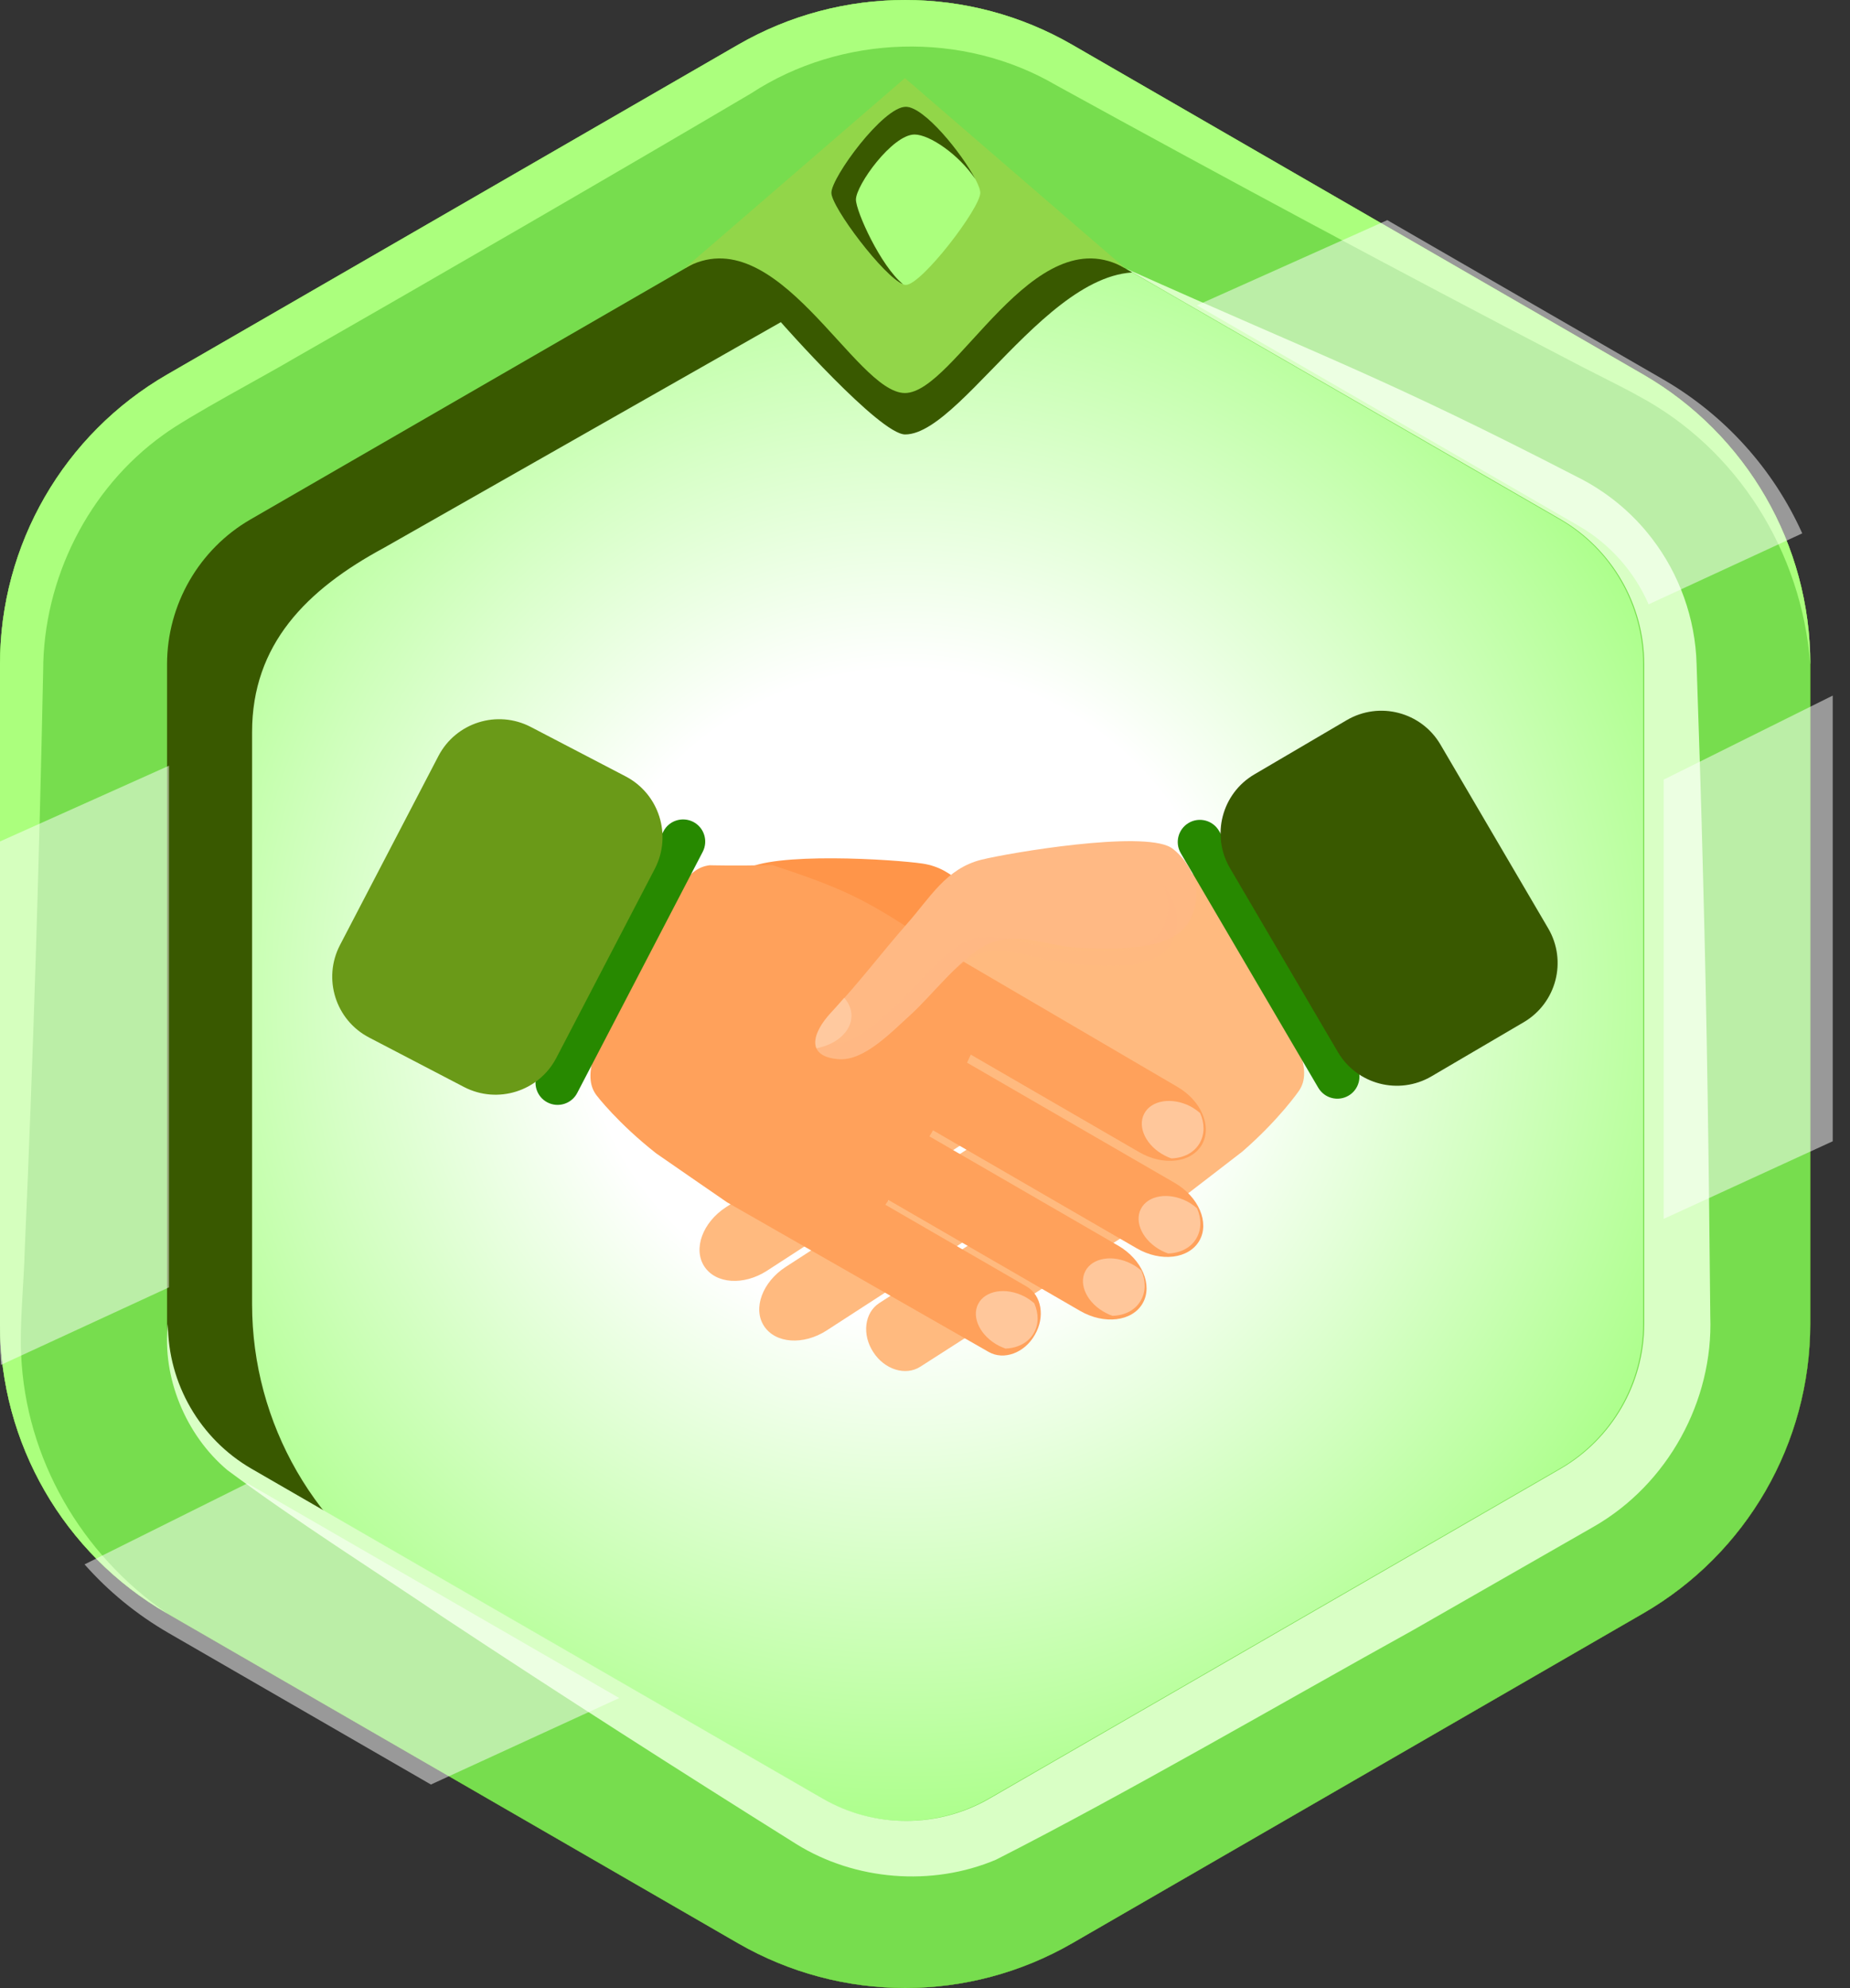 <svg width="27" height="29" viewBox="0 0 27 29" fill="none" xmlns="http://www.w3.org/2000/svg">
<rect x="0" y="0" width="27" height="29" fill="#333333" stroke="none"/>
<path d="M26.42 19.31V9.688C26.42 7.946 25.49 6.336 23.981 5.464L15.649 0.654C14.14 -0.218 12.28 -0.218 10.771 0.654L2.439 5.464C0.93 6.336 0 7.946 0 9.688V19.31C0 21.053 0.93 22.663 2.439 23.534L10.771 28.345C12.28 29.216 14.14 29.216 15.649 28.345L23.981 23.534C25.49 22.663 26.42 21.053 26.42 19.31Z" fill="url(#paint0_radial_4921_106192)"/>
<path d="M23.982 5.463L15.649 0.654C14.14 -0.218 12.281 -0.218 10.772 0.654L2.439 5.463C0.93 6.335 0 7.945 0 9.687V19.31C0 21.053 0.93 22.663 2.439 23.534L10.772 28.344C12.281 29.215 14.14 29.215 15.649 28.344L23.982 23.534C25.491 22.663 26.421 21.053 26.421 19.31V9.687C26.421 7.945 25.491 6.335 23.982 5.463ZM25.756 19.023C25.756 20.766 24.828 22.376 23.318 23.247L17.156 26.805C15.648 27.676 13.788 27.676 12.279 26.805L6.118 23.247C4.609 22.376 3.679 20.766 3.679 19.023V10.679C3.679 9.404 4.467 8.603 5.607 7.989L11.396 4.699C11.396 4.699 12.837 6.337 13.21 6.337C14.113 6.337 15.648 3.256 17.156 4.127L23.318 7.686C24.828 8.556 25.756 10.167 25.756 11.909V19.024V19.023Z" fill="#395900"/>
<path d="M13.21 2.438C13.638 2.438 14.059 2.551 14.43 2.765L22.762 7.576C23.515 8.01 23.982 8.82 23.982 9.689V19.31C23.982 20.18 23.515 20.989 22.762 21.423L14.43 26.234C14.059 26.448 13.637 26.561 13.21 26.561C12.783 26.561 12.36 26.448 11.99 26.234L3.657 21.423C2.905 20.989 2.438 20.18 2.438 19.31V9.689C2.438 8.82 2.905 8.01 3.657 7.576L11.99 2.765C12.36 2.551 12.783 2.438 13.21 2.438ZM13.21 0C12.368 0 11.526 0.218 10.771 0.653L2.439 5.464C0.93 6.336 0 7.945 0 9.688V19.31C0 21.053 0.93 22.663 2.439 23.534L10.771 28.345C11.526 28.78 12.368 28.998 13.21 28.998C14.052 28.998 14.894 28.78 15.649 28.345L23.981 23.534C25.49 22.663 26.42 21.053 26.42 19.31V9.688C26.42 7.945 25.49 6.336 23.981 5.464L15.649 0.653C14.894 0.218 14.052 0 13.21 0Z" fill="#77DD4E"/>
<path d="M23.263 22.267L20.621 23.779C18.752 24.813 16.422 26.169 14.537 27.126C13.601 27.523 12.476 27.43 11.621 26.898C9.9 25.82 8.188 24.726 6.492 23.605C5.433 22.889 4.349 22.208 3.32 21.445C2.707 20.931 2.363 20.085 2.451 19.311C2.451 20.18 2.919 20.989 3.671 21.424L12.004 26.234C12.375 26.449 12.796 26.561 13.224 26.561C13.652 26.561 14.073 26.449 14.444 26.234L22.777 21.424C23.529 20.989 23.997 20.18 23.997 19.311V9.688C23.997 8.819 23.528 8.01 22.777 7.575L16.43 3.916C19.337 5.219 20.183 5.495 23.009 6.952C23.438 7.164 23.816 7.471 24.108 7.853C24.507 8.37 24.744 9.02 24.761 9.688C24.796 10.703 24.829 11.719 24.854 12.732C24.913 14.888 24.941 17.045 24.961 19.201C25.006 20.437 24.339 21.65 23.263 22.267L23.263 22.267Z" fill="#D9FFC5"/>
<path d="M13.207 1.139L9.992 3.914C11.333 3.14 12.473 5.733 13.207 5.733C13.941 5.733 15.082 3.14 16.423 3.914L13.207 1.139Z" fill="#92D649"/>
<path d="M26.42 9.688C26.292 8.038 25.351 6.543 23.911 5.775C23.723 5.666 23.097 5.359 22.889 5.246C20.399 3.952 17.879 2.598 15.417 1.245C14.051 0.444 12.279 0.502 10.962 1.362C9.058 2.486 6.226 4.125 4.298 5.225C3.89 5.469 2.748 6.071 2.376 6.348C1.289 7.129 0.631 8.445 0.63 9.783C0.572 12.592 0.484 15.45 0.36 18.255C0.351 18.662 0.283 19.358 0.309 19.766C0.376 21.269 1.177 22.665 2.439 23.534C0.93 22.663 0 21.053 0 19.31V9.687C0 7.945 0.93 6.335 2.439 5.463L10.772 0.653C11.526 0.217 12.368 0 13.21 0C14.053 0 14.895 0.217 15.649 0.653L23.982 5.463C25.491 6.335 26.421 7.945 26.421 9.687L26.42 9.688Z" fill="#ABFF7D"/>
<path d="M13.22 1.557C12.888 1.557 12.133 2.588 12.133 2.812C12.133 3.036 12.989 4.156 13.22 4.156C13.45 4.156 14.307 3.036 14.307 2.812C14.307 2.588 13.552 1.557 13.22 1.557Z" fill="#ABFF7D"/>
<path d="M14.234 2.611C13.995 2.256 13.568 1.962 13.347 1.962C13.024 1.962 12.492 2.7 12.492 2.911C12.492 3.083 12.852 3.879 13.179 4.146C12.902 4.04 12.133 3.024 12.133 2.812C12.133 2.588 12.887 1.557 13.22 1.557C13.49 1.557 14.037 2.235 14.234 2.611H14.234Z" fill="#395900"/>
<g opacity="0.5">
<path d="M26.303 7.78L24.061 8.815C23.854 8.341 23.499 7.935 23.038 7.669L17.469 4.454L20.247 3.211L24.271 5.533C25.182 6.06 25.885 6.851 26.303 7.78H26.303Z" fill="white"/>
<path d="M2.466 11.168V18.778L0.014 19.909C0.005 19.788 0 19.666 0 19.544V12.274L2.466 11.169V11.168Z" fill="white"/>
<path d="M26.748 10.146V16.647L24.281 17.779V11.372L26.748 10.146Z" fill="white"/>
<path d="M9.037 24.769L6.289 26.03L2.46 23.82C1.993 23.55 1.581 23.211 1.234 22.819L3.614 21.635C3.64 21.653 3.666 21.669 3.693 21.684L9.036 24.768L9.037 24.769Z" fill="white"/>
</g>
<path d="M13.467 12.597C13.951 12.671 14.17 13.054 14.484 13.385C14.836 13.757 15.146 14.15 15.518 14.513C15.809 14.798 15.866 15.115 15.415 15.193C15.067 15.253 14.693 14.886 14.439 14.678C14.132 14.427 13.766 13.958 13.385 13.799C13.006 13.64 12.516 13.909 12.147 13.97C11.604 14.057 10.793 14.163 10.578 13.741C10.307 13.212 10.755 12.764 10.854 12.696C11.259 12.418 13.068 12.537 13.467 12.597Z" fill="#FF9549"/>
<path opacity="0.54" d="M15.521 14.518C15.46 14.458 15.408 14.395 15.35 14.334C15.331 14.354 15.306 14.369 15.293 14.394C15.188 14.593 15.327 14.866 15.604 15.005C15.636 15.021 15.668 15.034 15.701 15.045C15.704 15.045 15.706 15.044 15.71 15.044C15.799 14.905 15.713 14.706 15.521 14.518Z" fill="#FFE7D2"/>
<path d="M13.917 13.965L10.488 16.211C10.147 16.432 10.005 16.817 10.171 17.073C10.336 17.329 10.746 17.358 11.088 17.137L13.473 15.59C13.491 15.629 13.513 15.669 13.533 15.706L10.595 17.609C10.255 17.83 10.113 18.215 10.278 18.471C10.444 18.728 10.854 18.756 11.195 18.535L14.08 16.666C14.086 16.676 14.09 16.683 14.096 16.693C14.11 16.713 14.123 16.73 14.136 16.751L11.467 18.48C11.127 18.7 10.984 19.086 11.15 19.341C11.316 19.598 11.726 19.626 12.066 19.406L14.777 17.651C14.794 17.672 14.812 17.695 14.828 17.716L12.83 19.009C12.617 19.149 12.578 19.466 12.744 19.721C12.909 19.979 13.217 20.073 13.431 19.936L17.132 17.565C17.146 17.558 18.12 16.807 18.131 16.798C18.668 16.332 18.955 15.915 18.955 15.915C19.167 15.613 18.951 15.145 18.282 14.039C17.657 13.008 17.482 12.665 17.14 12.641C17.14 12.641 16.789 12.669 16.225 12.685C15.049 13.136 14.833 13.309 13.917 13.965Z" fill="#FFBA7F"/>
<path d="M17.349 12.003C17.502 11.913 17.7 11.965 17.79 12.118L19.796 15.541C19.886 15.694 19.835 15.892 19.681 15.982C19.527 16.072 19.33 16.02 19.24 15.867L17.233 12.445C17.143 12.291 17.195 12.093 17.349 12.003Z" fill="#278900"/>
<path d="M19.654 10.505L18.308 11.295C17.831 11.574 17.672 12.187 17.951 12.663L19.524 15.343C19.803 15.82 20.416 15.979 20.892 15.7L22.239 14.91C22.715 14.63 22.875 14.018 22.595 13.541L21.023 10.861C20.744 10.385 20.131 10.225 19.654 10.505Z" fill="#395900"/>
<path d="M13.643 13.782L17.181 15.852C17.533 16.055 17.693 16.433 17.541 16.697C17.388 16.962 16.98 17.011 16.628 16.807L14.168 15.383C14.151 15.422 14.132 15.463 14.114 15.501L17.144 17.254C17.495 17.457 17.656 17.835 17.504 18.098C17.351 18.363 16.943 18.413 16.591 18.209L13.616 16.487C13.61 16.497 13.606 16.505 13.601 16.515C13.589 16.536 13.577 16.554 13.565 16.576L16.317 18.168C16.668 18.37 16.829 18.748 16.676 19.012C16.524 19.276 16.116 19.325 15.765 19.122L12.969 17.505C12.954 17.528 12.937 17.551 12.921 17.573L14.982 18.765C15.202 18.893 15.256 19.208 15.103 19.471C14.952 19.737 14.649 19.846 14.429 19.72L10.612 17.538C10.599 17.531 9.589 16.832 9.576 16.823C9.017 16.384 8.71 15.982 8.71 15.982C8.482 15.691 8.675 15.213 9.287 14.075C9.859 13.013 10.017 12.663 10.357 12.621C10.357 12.621 10.709 12.631 11.273 12.619C12.471 13.011 12.696 13.172 13.643 13.782Z" fill="#FFA15B"/>
<path d="M10.119 11.989C9.96 11.907 9.765 11.968 9.683 12.126L7.852 15.645C7.77 15.803 7.831 15.998 7.989 16.08C8.147 16.162 8.342 16.101 8.424 15.943L10.256 12.425C10.338 12.266 10.277 12.072 10.119 11.989Z" fill="#278900"/>
<path d="M6.398 11.029L4.962 13.785C4.707 14.275 4.897 14.879 5.387 15.134L6.771 15.855C7.261 16.11 7.865 15.92 8.12 15.43L9.556 12.674C9.811 12.184 9.621 11.581 9.131 11.325L7.747 10.604C7.257 10.349 6.653 10.539 6.398 11.029Z" fill="#6A9A18"/>
<path opacity="0.54" d="M17.47 17.625C17.534 17.77 17.538 17.927 17.463 18.059C17.382 18.203 17.225 18.278 17.049 18.284C17.018 18.273 16.987 18.26 16.955 18.244C16.685 18.105 16.549 17.832 16.651 17.633C16.754 17.434 17.055 17.386 17.325 17.524C17.38 17.553 17.427 17.587 17.47 17.625Z" fill="#FFE7D2"/>
<path opacity="0.54" d="M17.516 16.237C17.581 16.384 17.584 16.54 17.51 16.672C17.428 16.816 17.271 16.892 17.096 16.897C17.064 16.886 17.033 16.874 17.002 16.857C16.731 16.719 16.596 16.445 16.698 16.247C16.8 16.048 17.102 15.999 17.372 16.137C17.425 16.165 17.474 16.201 17.516 16.237Z" fill="#FFE7D2"/>
<path opacity="0.54" d="M16.658 18.535C16.721 18.68 16.726 18.837 16.65 18.968C16.569 19.113 16.412 19.189 16.237 19.193C16.204 19.183 16.174 19.17 16.143 19.153C15.872 19.015 15.737 18.742 15.839 18.543C15.941 18.345 16.242 18.295 16.512 18.435C16.567 18.462 16.614 18.497 16.658 18.535Z" fill="#FFE7D2"/>
<path opacity="0.54" d="M15.095 19.011C15.159 19.158 15.163 19.314 15.088 19.445C15.006 19.588 14.849 19.665 14.674 19.671C14.643 19.659 14.611 19.646 14.58 19.631C14.31 19.492 14.174 19.219 14.276 19.02C14.378 18.822 14.68 18.772 14.95 18.911C15.004 18.938 15.052 18.974 15.095 19.011Z" fill="#FFE7D2"/>
<path d="M14.32 12.541C13.808 12.67 13.574 13.094 13.24 13.472C12.866 13.897 12.536 14.338 12.141 14.756C11.832 15.085 11.769 15.419 12.246 15.45C12.614 15.475 13.011 15.053 13.281 14.81C13.608 14.515 13.997 13.988 14.401 13.781C14.802 13.574 15.319 13.801 15.709 13.823C16.283 13.855 17.139 13.875 17.369 13.415C17.659 12.835 17.187 12.418 17.083 12.359C16.656 12.115 14.742 12.437 14.32 12.541Z" fill="#FFB984"/>
<path opacity="0.22" d="M16.967 12.893C17.05 13.067 17.089 13.286 16.976 13.53C16.778 13.961 15.946 13.896 15.387 13.834C15.008 13.793 14.492 13.547 14.114 13.725C13.734 13.903 13.385 14.389 13.084 14.655C12.836 14.874 12.473 15.26 12.115 15.217C12.021 15.205 11.953 15.181 11.899 15.151C11.897 15.289 11.997 15.396 12.246 15.425C12.605 15.468 12.968 15.084 13.215 14.864C13.516 14.598 13.866 14.111 14.246 13.933C14.624 13.756 15.139 14.001 15.518 14.043C16.078 14.105 16.91 14.17 17.108 13.739C17.272 13.382 17.12 13.079 16.967 12.893Z" fill="#FFB984"/>
<path opacity="0.35" d="M12.427 14.815C12.427 14.719 12.386 14.629 12.32 14.553C12.259 14.622 12.202 14.693 12.138 14.761C11.952 14.958 11.859 15.156 11.914 15.291C12.208 15.236 12.427 15.045 12.427 14.815Z" fill="#FFE7D2"/>
<defs>
<radialGradient id="paint0_radial_4921_106192" cx="0" cy="0" r="1" gradientUnits="userSpaceOnUse" gradientTransform="translate(13.21 14.499) scale(13.869 13.87)">
<stop offset="0.341" stop-color="white"/>
<stop offset="1" stop-color="#99FF70"/>
</radialGradient>
</defs>
</svg>
